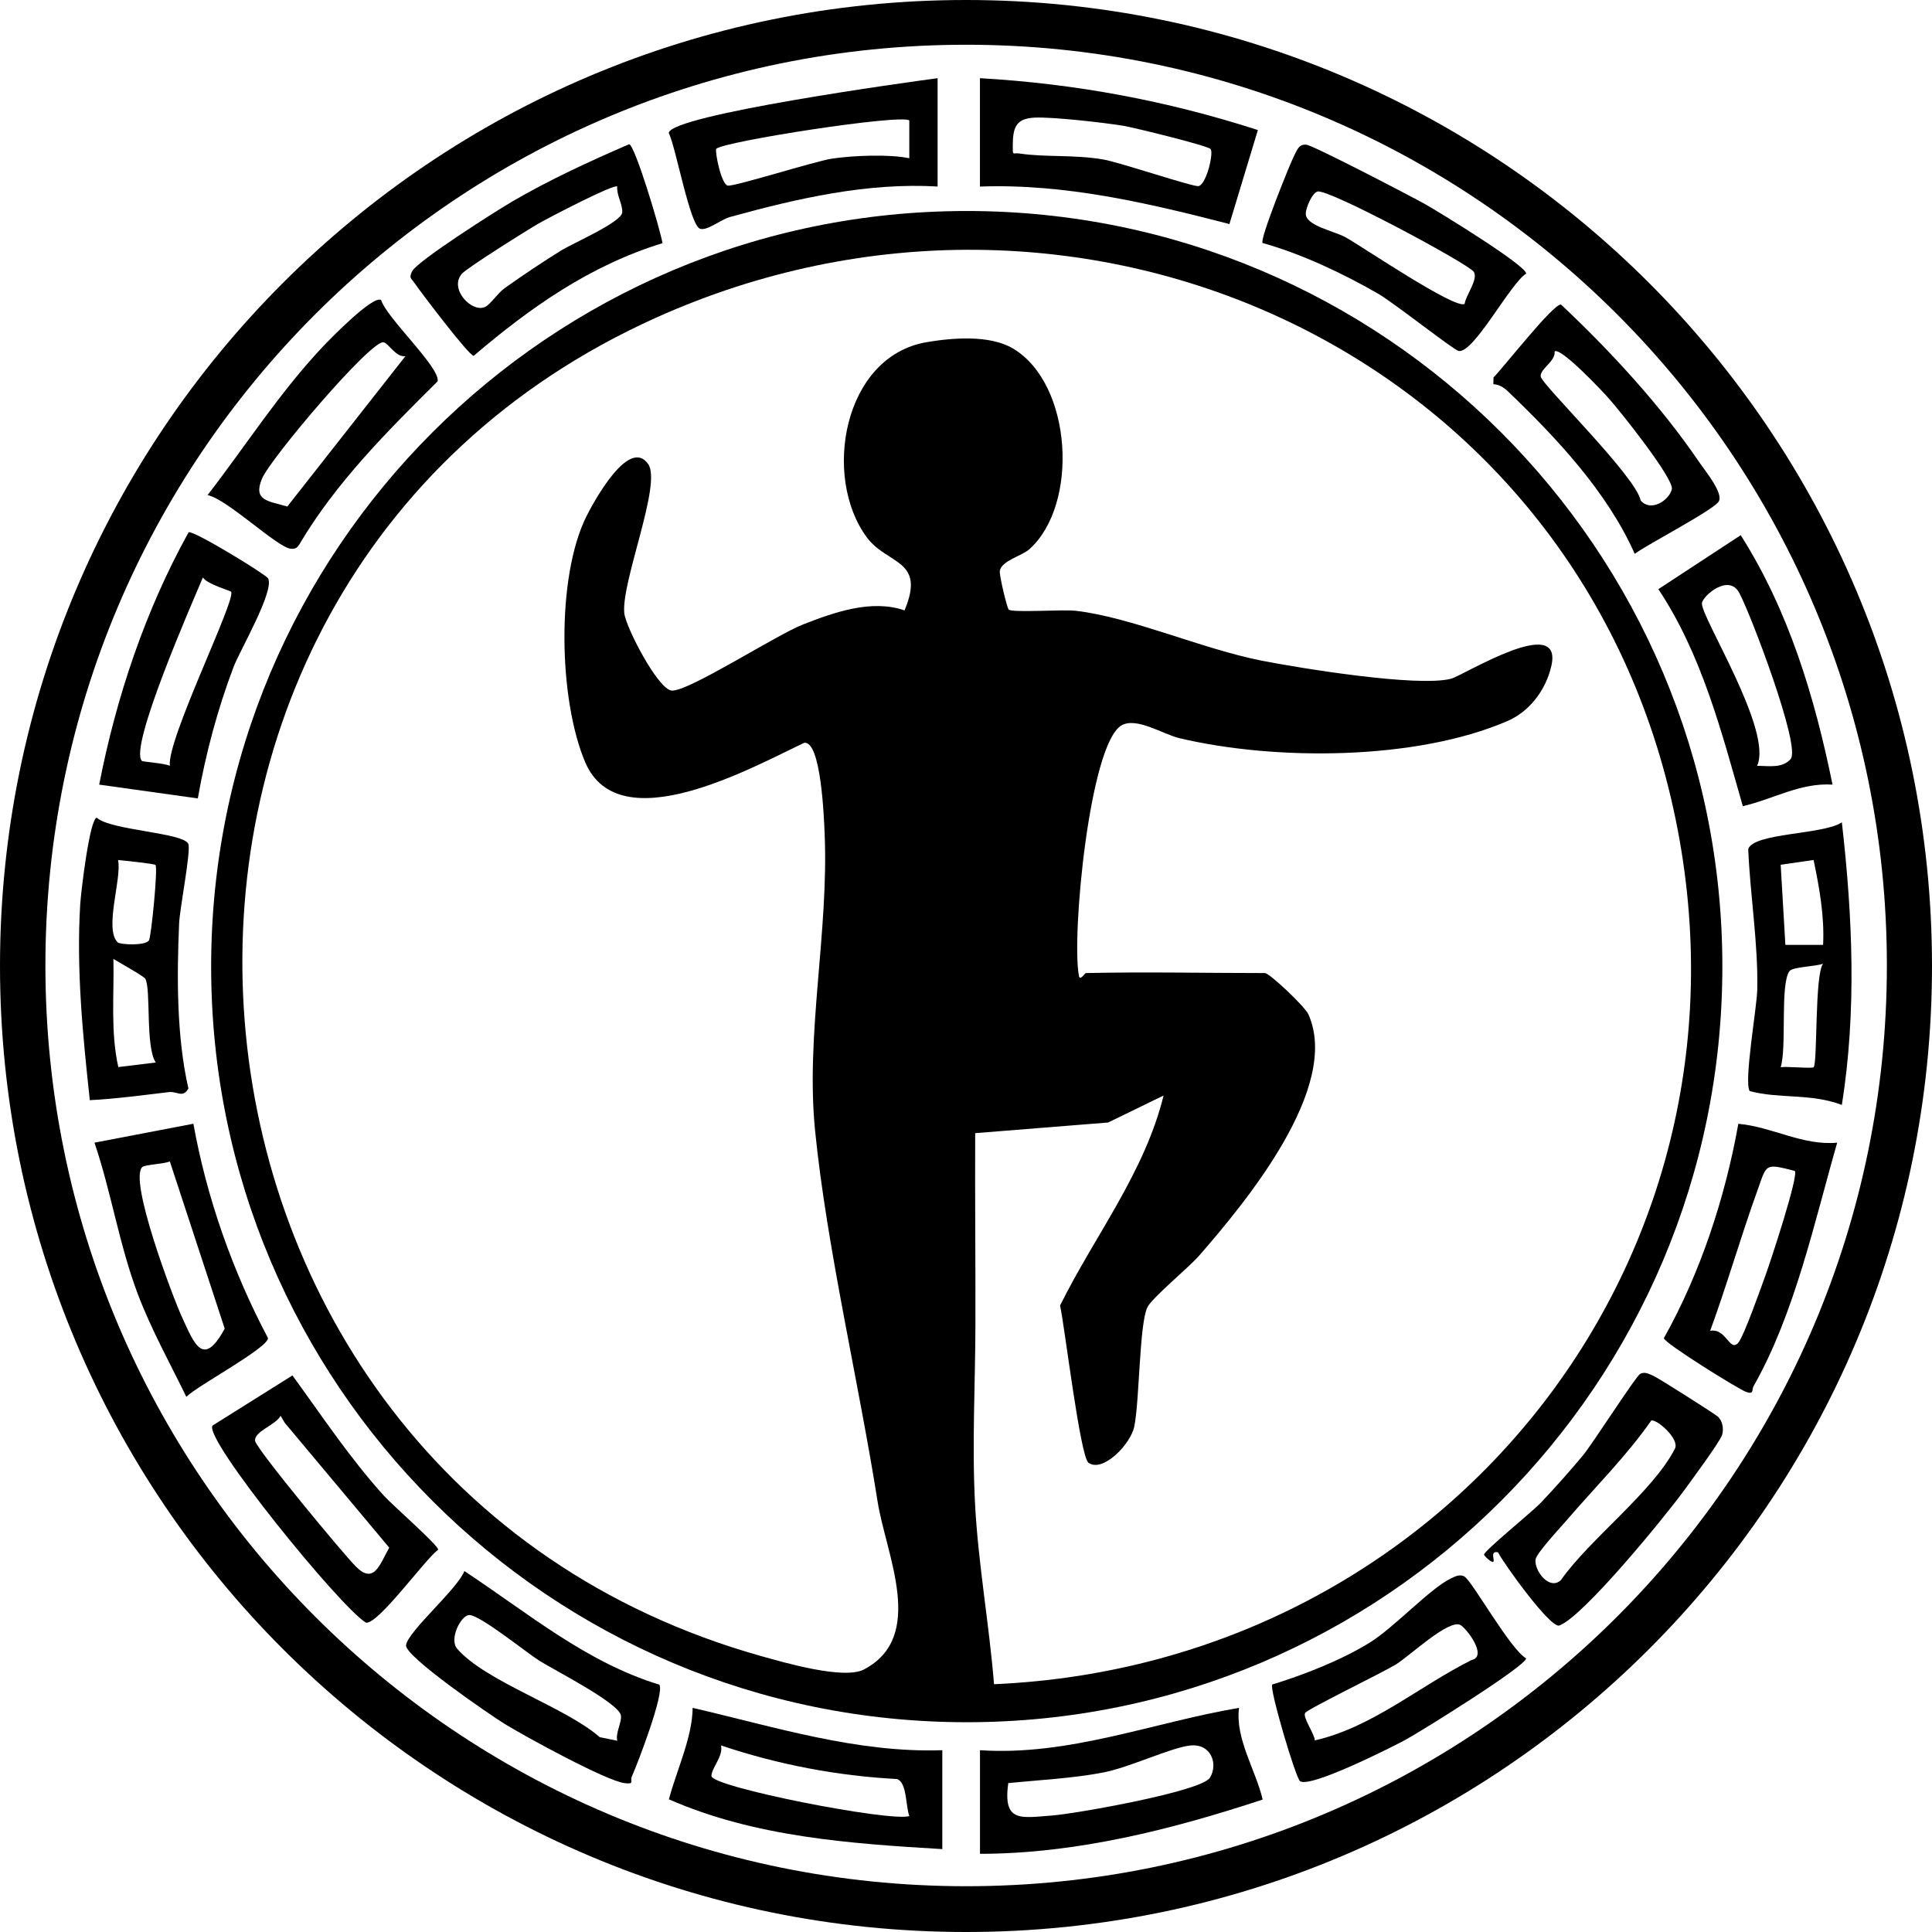 <?xml version="1.0" encoding="UTF-8"?>
<svg id="Livello_2" data-name="Livello 2" xmlns="http://www.w3.org/2000/svg" viewBox="0 0 410.2 410.2">
  <g id="Livello_1-2" data-name="Livello 1">
    <g>
      <path d="M410.2,205.1c0,113.27-91.83,205.1-205.1,205.1S0,318.38,0,205.1,91.83,0,205.1,0s205.1,91.83,205.1,205.1ZM400.62,204.99c0-107.97-87.52-195.49-195.49-195.49-107.97,0-195.49,87.52-195.49,195.49s87.52,195.49,195.49,195.49,195.49-87.52,195.49-195.49Z"/>
      <path d="M365.69,205.23c0,88.6-71.83,160.43-160.43,160.43S44.83,293.83,44.83,205.23,116.66,44.8,205.26,44.8s160.43,71.83,160.43,160.43ZM230.57,206.6c12.64-.28,25.35,0,38,0,.96,0,8.48,7.08,9.23,8.77,6.94,15.55-13.47,40.06-23.22,51.25-2.22,2.55-10.09,9-11,11-1.69,3.74-1.63,19.72-2.75,25.25-.76,3.77-6.7,9.88-9.72,7.7-1.78-1.28-5.06-29.06-6.04-33.38,7.32-14.78,17.94-28.17,21.98-44.59l-11.77,5.73-28.23,2.26c-.06,13.5.08,27.03.05,40.54-.02,12.34-.74,25.43-.09,38,.66,12.84,3.01,25.66,4.04,38.46,97.04-4.25,166.24-92.42,143.71-188.21-22.56-95.93-126.65-141.82-215.38-101.97-127.8,57.39-112.73,246.23,22.16,284.19,5.09,1.43,17.67,5.08,21.89,2.86,13.29-6.98,4.68-24.37,2.9-35.65-3.98-25.22-10.8-54.02-13.27-78.73-2.05-20.51,2.9-42.06,2.03-63.03-.14-3.43-.77-19.87-4.36-19.33-11.16,5.29-39.27,20.97-46.46,4.16-5.67-13.24-6.23-39.34.27-52.31,1.44-2.86,8.99-16.89,13.08-11.04,2.95,4.22-5.69,24.84-5.08,31.6.26,2.94,7.14,16.21,10.06,16.49,3.46.33,22.2-11.82,27.94-14.05,6.61-2.58,14.52-5.39,21.51-2.97,4.59-10.91-3.66-9.64-8-15.5-9.51-12.83-5.02-38.36,12.59-41.43,5.6-.97,13.56-1.6,18.48,1.35,12.59,7.54,13.98,33.12,3.45,42.58-1.6,1.44-5.88,2.42-6.29,4.59-.16.84,1.55,8.03,1.91,8.26,1.07.68,11.38-.09,14.26.24,11.74,1.36,26.83,8.11,39.42,10.58,8.29,1.63,33.16,5.67,40.22,3.84,2.58-.67,23.81-14,21.3-2.75-1.13,5.04-4.56,9.67-9.32,11.73-19.4,8.38-49.29,8.47-69.66,3.64-3.47-.82-9.21-4.61-12.36-2.67-6.73,4.14-10.56,44.57-8.99,53.02.17,1.4,1.27-.49,1.5-.5Z"/>
      <path d="M267.07,27.61l-6.04,19.96c-17.33-4.46-34.85-8.61-52.97-7.96v-23.01c20.28,1.16,39.77,4.8,59.01,11.01ZM257.03,31.64c-.63-.72-16.36-4.58-18.56-4.94-4.11-.67-14.95-1.9-18.77-1.73-4.14.19-4.66,2.24-4.67,6.12,0,2.12-.06,1.27,1.51,1.51,5.42.82,11.5.19,17.76,1.27,3.35.57,19.18,5.9,20.19,5.64,1.69-.43,3.23-7.09,2.54-7.87Z"/>
      <path d="M208.07,371.6c18.9,1.27,36.71-5.89,55-8.99-.85,6.52,3.54,13.17,5.02,19.47-19.29,6.36-39.56,11.5-60.02,11.52v-22ZM256.9,377.43c1.76-2.87.29-7.31-4.24-6.82-4.03.44-12.83,4.64-18.36,5.71-6.46,1.26-13.66,1.6-20.23,2.27-1.15,8.44,2.65,7.37,9.38,6.87,4.74-.35,31.64-5.08,33.45-8.03Z"/>
      <path d="M19.07,233.6c-1.48-13.75-2.88-27.65-2.04-41.55.15-2.56,2.01-18.32,3.53-18.43,2.91,2.7,18.66,3.17,19.44,5.61.53,1.65-1.83,13.64-1.97,16.82-.49,11.35-.54,24.04,1.97,35.06-1.16,2.1-2.41.56-4.12.76-5.59.66-11.2,1.43-16.82,1.72ZM33.01,183.65c-.28-.29-6.66-.92-7.94-1.05.83,4.02-3.04,14.69-.05,17.51.46.43,5.77.77,6.61-.45.46-.66,1.94-15.43,1.38-16.01ZM30.85,207.81c-.31-.54-5.63-3.51-6.77-4.21.17,7.64-.64,15.47,1.04,22.96l7.95-.97c-2.24-3.38-.97-15.6-2.22-17.78Z"/>
      <path d="M199.07,16.6v23c-14.97-.87-29.72,2.52-44.04,6.46-2,.55-4.84,2.97-6.37,2.52-2.17-.64-5.13-17.22-6.67-20.36.61-3.83,50.26-10.71,57.08-11.62ZM193.08,25.59c-1.47-1.47-39.61,4.47-41.01,6.01-.33.37,1.01,7.53,2.46,7.81,1.32.25,18.6-5.2,22.12-5.73,4.48-.67,12.18-.98,16.41-.08v-8Z"/>
      <path d="M200.07,371.6v21c-19.65-1.17-39.85-2.58-58.05-10.57,1.66-6.25,5-13.22,5.04-19.42,17.43,4.03,34.83,9.6,53,8.99ZM193.07,385.59c-.8-2.11-.48-7.16-2.62-7.87-12.7-.66-25.36-3.09-37.36-7.13.49,2.33-1.98,4.69-2.04,6.47-.08,2.35,37.95,9.8,42.02,8.53Z"/>
      <path d="M391.06,174.59c2.28,19.93,3.16,40.16,0,60.01-6.6-2.51-13.27-1.25-19.56-2.94-1.3-1.84,1.52-17.75,1.6-21.52.21-9.74-1.51-20.09-1.92-29.86,1.12-3.48,16.05-3.06,19.87-5.68ZM385.06,182.59l-6.99,1.01,1,17.01h8.01c.3-6.06-.78-12.11-2.02-18.01ZM387.07,204.61c-1.56.61-6.44.66-7.12,1.57-2.05,2.73-.54,16.19-1.88,20.41,1.35-.21,6.7.33,7,0,.85-.9.2-19.61,2-21.99Z"/>
      <path d="M364.81,300.85c.93.93,1.19,2.49.84,3.76-.4,1.44-6.65,9.86-8.14,11.91-3.92,5.38-21.41,26.83-26.45,28.61-1.85.65-11.7-13-13-15.54-1.81-.4-.63,1.69-1,1.99s-1.97-1.27-1.97-1.5c0-.81,10.14-9.02,12.01-10.97,2.7-2.83,6.46-7.04,8.95-10.05,2.04-2.46,11.24-16.81,12.16-17.34.97-.56,1.91,0,2.83.39s13.2,8.16,13.78,8.73ZM332.46,322.97c-1.35,1.58-6.31,6.87-6.44,8.18-.24,2.47,3.01,6.59,5.39,4.33,6.09-8.67,19.6-18.83,24.21-27.91,1.03-2.04-3.8-6.27-5.02-5.97-5.38,7.7-12.08,14.29-18.14,21.38Z"/>
      <path d="M268.07,51.59c-.67-.74,5.95-17.18,6.78-18.7.61-1.11.9-2.31,2.53-2.16,1.43.13,22.35,11.01,25.35,12.7,2.92,1.65,21.32,12.94,21.31,14.67-3.3,1.95-11.14,16.98-14.34,16.42-1.03-.18-13.74-10.21-16.98-12.09-7.39-4.29-16.45-8.57-24.67-10.84ZM312.94,57.74c-.95-1.62-31.08-17.8-33.23-17.07-1.21.41-2.41,3.43-2.47,4.63-.13,2.63,6.13,3.76,8.51,5.11,3.6,2.03,23.36,15.42,25.22,14.1.25-1.83,2.9-5.15,1.96-6.77Z"/>
      <path d="M139.99,357.69c1.18,1.65-4.63,16.81-5.83,19.48-.46,1.02.68,1.7-1.56,1.42-3.92-.48-21.19-9.95-25.45-12.57-3.12-1.93-21.3-14.4-20.94-16.73.45-2.98,10.91-11.9,12.39-15.72,13.34,8.78,25.8,19.36,41.4,24.12ZM131.06,369.6c-.42-1.72,1.02-4,.77-5.39-.48-2.67-14.2-9.64-17.29-11.59-2.81-1.77-12.89-9.95-15-9.71-1.76.2-4.21,5.14-2.48,7.14,6.08,7.02,22.95,12.36,30.27,18.78l3.73.77Z"/>
      <path d="M310.94,334.74c1.61.92,9.71,15.45,13.09,17.36.01,1.59-22.34,15.53-25.65,17.31-3.05,1.64-20.19,10.28-22.35,8.77-.93-.65-6.55-19.66-5.92-20.52,6.8-2.08,14.59-5.14,20.66-8.87,5.21-3.2,12.88-11.57,17.33-13.68.91-.43,1.86-.94,2.84-.38ZM279.16,369.52c12.24-2.79,22.14-11.5,33.27-17.06,3.52-.75-1.05-6.74-2.36-7.44-2.46-1.32-10.84,6.63-13.7,8.38s-18.62,9.39-19.25,10.28,1.98,4.39,2.04,5.84Z"/>
      <path d="M56.9,122.77c1.5,2.55-6,15.39-7.31,18.84-3.41,9.02-5.92,18.4-7.59,27.91l-20.94-2.93c3.63-18.62,9.8-36.99,18.98-53.57.91-.55,16.35,8.91,16.85,9.75ZM49.06,125.64c-.2-.27-5.03-1.55-5.98-3.04-2.15,5.12-15.76,36.06-12.96,38.95.21.22,4.8.48,5.94,1.05-.68-5.56,14.18-35.4,13-36.97Z"/>
      <path d="M390.07,242.61c-4.87,16.95-9,36.29-17.77,51.73-.42.75.18,1.83-1.61,1.17-1.68-.62-17.34-10.35-17.42-11.39,7.76-13.84,13.02-29.87,15.81-45.52,7.17.64,13.7,4.7,20.99,4.01ZM381.07,248.61c-6.53-1.68-5.9-1.5-8.04,4.45-3.49,9.7-6.43,19.95-9.93,29.5,3.44-.67,4.2,4.79,6.04,2.43,1.21-1.56,4.69-11.42,5.68-14.14,1.06-2.9,7.12-21.27,6.25-22.23Z"/>
      <path d="M133.58,30.63c1.2.08,6.6,18.04,7.08,21-15.39,4.73-28,13.62-40.09,23.92-.99,0-11.21-13.49-12.55-15.44-.73-1.06-1.25-1.05-.51-2.52,1.12-2.2,17.93-12.87,21.26-14.81,7.99-4.66,16.34-8.49,24.81-12.16ZM131.06,39.6c-.68-.62-14.65,6.68-16.66,7.83-2.45,1.41-15.23,9.43-16.33,10.69-2.83,3.25,2.19,8.42,4.97,7.03,1.12-.56,2.63-2.91,4.11-3.97,3.84-2.73,7.99-5.52,12-8,2.56-1.58,12.81-6.01,12.96-8.07.13-1.69-1.24-3.69-1.06-5.52Z"/>
      <path d="M80.93,63.7c1.12,3.79,12.56,14.32,11.99,17.26-10.77,10.7-21.57,21.44-29.38,34.65-.46.76-.92.97-1.8.9-2.86-.25-13.48-10.54-17.67-11.39,8.13-10.5,15.32-21.84,24.48-31.52,1.7-1.8,10.7-11.02,12.37-9.89ZM86.07,75.62c-2.03.29-3.55-2.74-4.64-2.95-2.67-.51-24.04,24.69-25.81,28.97-1.97,4.74,1.43,4.72,5.38,5.91l25.08-31.93Z"/>
      <path d="M45.12,302.68l16.97-10.65c6.31,8.65,12.24,17.63,19.46,25.58,1.76,1.94,11.66,10.62,11.48,11.42-2.76,2-12.77,15.94-15.33,15.49-5.42-3.23-34.54-39.06-32.58-41.84ZM60.48,302.13l-.9-1.53c-1.03,1.96-5.7,3.33-5.41,5.34.24,1.69,18.76,24.05,21.39,26.67,3.82,3.82,5.01-.28,7.08-4.02l-22.15-26.46Z"/>
      <path d="M41.06,238.59c2.84,15.8,8.39,31.44,15.84,45.51,0,2.11-15.06,10.15-17.34,12.47-3.46-7.12-7.45-14.31-10.26-21.71-4-10.55-5.64-21.62-9.24-32.25l20.99-4.02ZM36.06,246.59c-1.27.55-5.25.69-5.82,1.18-3,2.57,6.4,27.51,8.36,31.79,2.64,5.76,4.53,10.98,9.11,2.53l-11.65-35.5Z"/>
      <path d="M364.93,106.46c-1.05,1.81-15.15,9.11-17.85,11.13-5.76-13.06-16.72-24.76-26.99-34.56-.85-.81-1.82-1.39-3.02-1.46l.03-1.43c2.09-2.09,12.77-15.76,14.33-15.48,10.6,9.97,21.26,21.55,29.45,33.61,1.18,1.74,5.06,6.43,4.05,8.18ZM348.36,106.29c2.16,2.47,6-.03,6.6-2.4.55-2.17-11.04-16.68-13.38-19.3-1.41-1.59-10.19-10.9-11.5-9.98.23,2.14-3.22,3.75-2.95,5.36.3,1.79,20.24,21.19,21.23,26.33Z"/>
      <path d="M389.07,166.59c-6.86-.44-12.66,3.13-19.04,4.57-4.52-15.82-8.73-32.25-17.93-46.07l17.49-11.46c10.21,16.09,15.71,34.41,19.49,52.96ZM373.07,162.6c2.39,0,5.37.59,7.12-1.45,2.22-2.6-8.49-30.79-10.91-35.27-2.27-4.21-7.82.7-7.93,2.21-.21,2.96,15.16,27.11,11.71,34.52Z"/>
    </g>
  </g>
</svg>